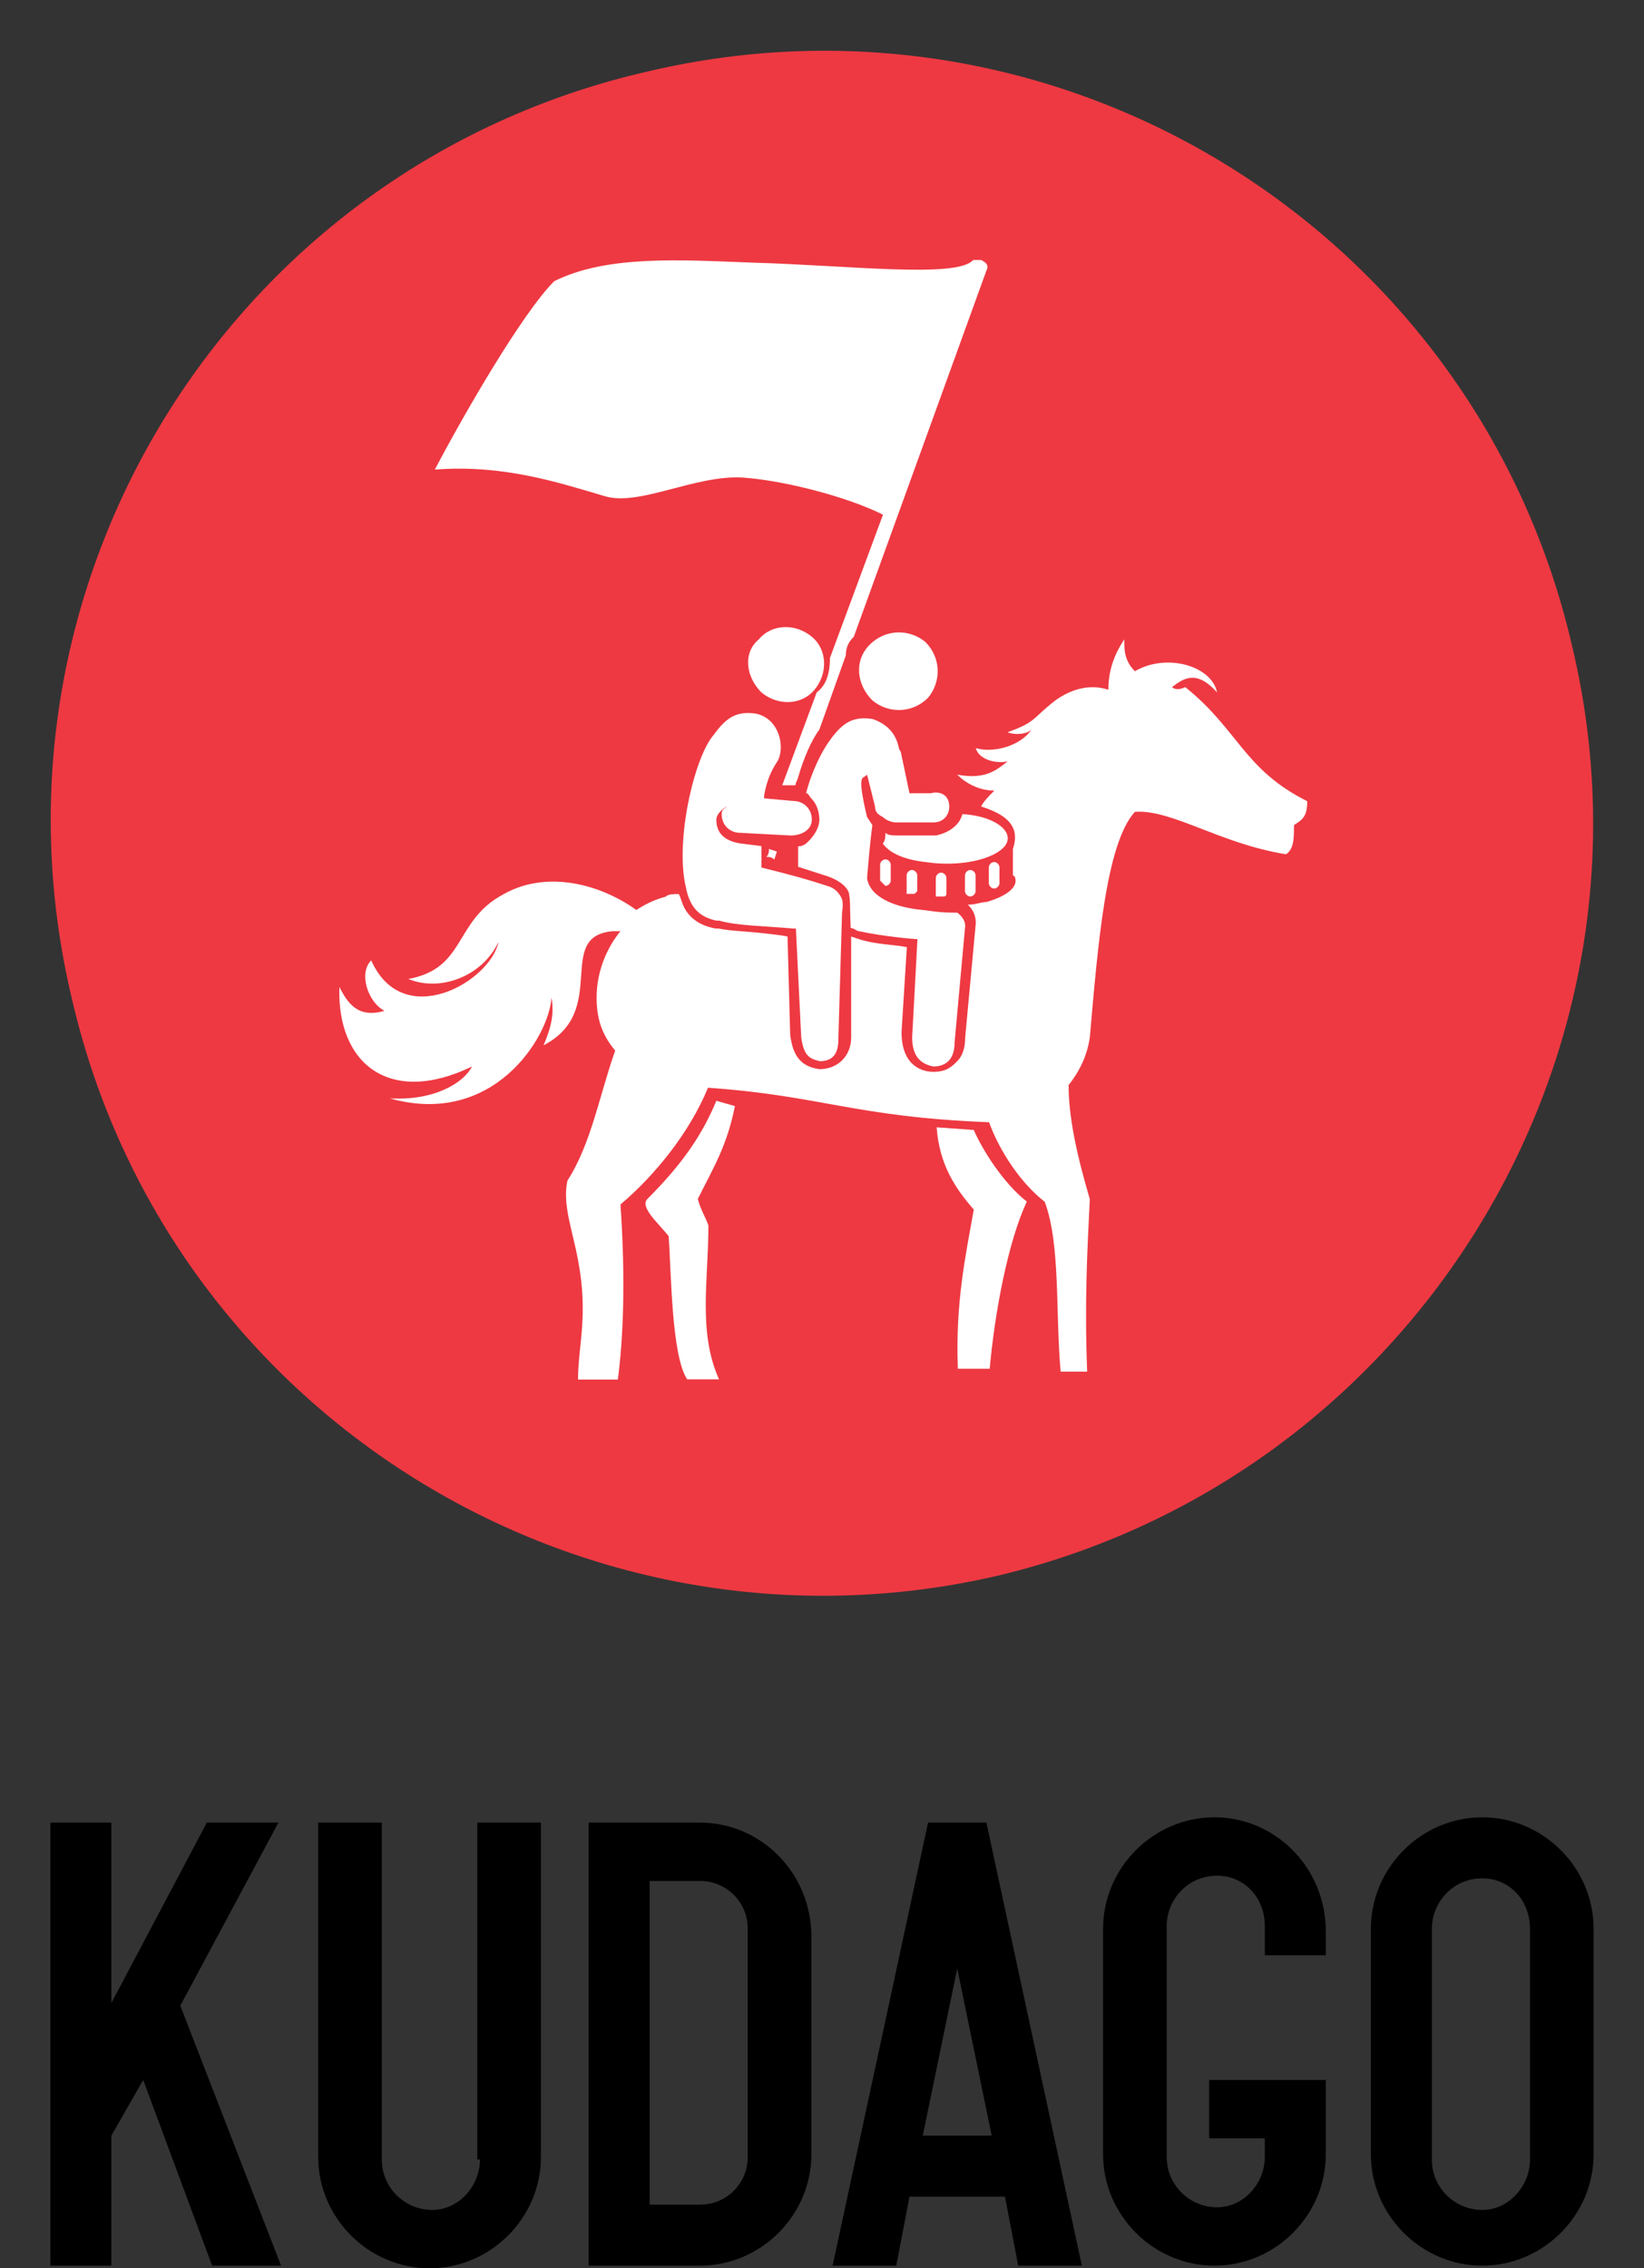 <?xml version="1.0" encoding="UTF-8"?> <svg xmlns="http://www.w3.org/2000/svg" width="574" height="792" viewBox="0 0 574 792" fill="none"><rect x="0" y="0" width="574" height="792" fill="#333333" stroke="none"/><path d="M97.21 636.379H72.213L38.884 699.368V636.379H17.59V791.074H38.884V745.684L49.994 726.232L74.064 791.074H98.135L62.955 700.295L97.21 636.379Z" fill="black"></path><path d="M167.571 754.021C167.571 763.284 160.164 771.621 150.906 771.621C141.648 771.621 133.316 764.211 133.316 754.021V636.379H111.097V753.095C111.097 774.4 128.687 792 149.981 792C171.274 792 188.864 774.4 188.864 753.095V636.379H166.645V754.021H167.571Z" fill="black"></path><path d="M244.413 636.379H205.529V791.074H244.413C265.707 791.074 283.297 773.474 283.297 752.168V676.211C283.297 653.979 265.707 636.379 244.413 636.379ZM261.078 753.095C261.078 762.358 253.671 769.768 244.413 769.768H226.823V656.758H244.413C253.671 656.758 261.078 664.168 261.078 673.432V753.095Z" fill="black"></path><path d="M344.4 636.379H324.032L290.703 791.074H312.922L317.552 766.989H350.881L355.51 791.074H377.729L344.4 636.379ZM346.252 745.684H322.181L334.216 687.326L346.252 745.684Z" fill="black"></path><path d="M424.019 634.527C402.726 634.527 385.135 652.127 385.135 673.433V752.169C385.135 773.475 402.726 791.075 424.019 791.075C445.313 791.075 462.903 773.475 462.903 752.169V726.233H422.168V746.612H441.609V753.096C441.609 762.359 434.203 770.696 424.945 770.696C415.687 770.696 407.355 763.285 407.355 753.096V672.506C407.355 663.243 414.761 654.906 424.945 654.906C434.203 654.906 441.609 662.317 441.609 672.506V682.696H462.903V674.359C462.903 652.127 445.313 634.527 424.019 634.527Z" fill="black"></path><path d="M517.526 634.527C496.232 634.527 478.642 652.127 478.642 673.433V752.169C478.642 773.475 496.232 791.075 517.526 791.075C538.82 791.075 556.41 773.475 556.41 752.169V673.433C556.41 652.127 538.82 634.527 517.526 634.527ZM499.936 673.433C499.936 664.169 507.342 655.833 517.526 655.833C526.784 655.833 534.19 663.243 534.19 673.433V754.022C534.19 763.285 526.784 771.622 517.526 771.622C508.268 771.622 499.936 764.212 499.936 754.022V673.433Z" fill="black"></path><path fill-rule="evenodd" clip-rule="evenodd" d="M225.897 25.012C370.322 -9.262 515.674 80.591 549.003 226.022C583.258 370.528 492.529 515.959 348.103 550.233C203.677 583.58 58.326 493.728 24.997 348.296C-9.258 203.791 80.545 58.359 225.897 25.012Z" fill="#EE3942"></path><path fill-rule="evenodd" clip-rule="evenodd" d="M304.59 244.549C310.145 249.181 318.477 249.181 324.032 243.623C328.661 238.065 328.661 229.728 323.106 224.17C317.551 219.539 309.219 219.539 303.664 225.097C298.109 230.655 299.035 238.992 304.59 244.549Z" fill="white"></path><path fill-rule="evenodd" clip-rule="evenodd" d="M250.116 384.352C245.487 395.467 239.006 405.657 226.045 418.625C223.268 421.404 229.748 426.962 233.452 431.594C234.377 443.636 234.377 473.278 239.932 481.615H251.042C243.635 464.941 247.339 447.341 247.339 427.888C246.413 425.109 244.561 422.331 243.635 418.625C249.19 407.509 253.819 400.099 256.597 386.204L250.116 384.352Z" fill="white"></path><path fill-rule="evenodd" clip-rule="evenodd" d="M339.993 394.54L327.032 393.613C327.958 406.582 333.512 414.919 339.993 422.329C337.216 438.076 333.512 454.75 334.438 477.908H345.548C347.399 457.529 352.029 433.445 358.509 419.55C350.177 413.066 342.77 401.024 339.993 394.54Z" fill="white"></path><path d="M330.439 312.098V306.54C330.439 305.614 329.513 304.688 328.587 304.688C327.661 304.688 326.735 305.614 326.735 306.54V312.098V313.024C327.661 313.024 328.587 313.024 329.513 313.024C330.439 313.024 330.439 312.098 330.439 312.098Z" fill="white"></path><path d="M310.997 307.465V301.907C310.997 300.981 310.071 300.055 309.145 300.055C308.219 300.055 307.293 300.981 307.293 301.907V307.465C308.219 308.392 308.219 308.392 309.145 309.318C310.071 309.318 310.997 308.392 310.997 307.465Z" fill="white"></path><path fill-rule="evenodd" clip-rule="evenodd" d="M336.919 284.309C335.993 284.309 335.993 284.309 335.993 284.309C335.068 288.014 331.364 290.793 326.735 291.719H313.774C311.922 291.719 310.071 291.719 309.145 290.793C309.145 291.719 309.145 293.572 308.219 294.498C310.071 297.277 314.7 300.056 323.032 300.982C335.068 302.835 347.103 300.056 350.806 295.424C354.51 290.793 348.029 285.235 336.919 284.309Z" fill="white"></path><path fill-rule="evenodd" clip-rule="evenodd" d="M267.558 299.201C268.483 299.201 269.409 299.201 270.335 300.127L271.261 297.348L268.483 296.422C268.483 297.348 268.483 298.274 267.558 299.201Z" fill="white"></path><path fill-rule="evenodd" clip-rule="evenodd" d="M211.084 173.223C223.119 176.929 242.561 165.813 259.226 166.739C273.113 167.665 295.332 173.223 308.293 179.708L289.777 229.729C289.777 234.36 288.851 238.992 285.148 241.771L273.113 274.192H275.89C276.816 274.192 276.816 274.192 277.742 274.192C277.742 273.265 278.214 273.002 278.668 271.413C280.519 264.929 283.297 258.444 286.074 254.739L295.332 228.802C295.332 226.023 296.258 224.171 298.109 222.318L344.4 94.487C345.326 92.634 344.4 91.708 342.548 90.781C341.622 90.781 340.697 90.781 339.771 90.781C334.216 97.266 296.258 92.634 262.929 91.708C237.932 90.781 212.009 88.929 193.493 98.192C182.384 109.308 162.016 144.508 151.832 163.96C175.903 162.108 195.345 168.592 211.084 173.223Z" fill="white"></path><path fill-rule="evenodd" clip-rule="evenodd" d="M456.422 279.751C434.203 268.636 432.351 254.741 413.835 239.92C411.984 240.846 410.132 240.846 409.206 239.92C412.909 237.141 417.538 233.436 424.945 241.772C423.093 232.509 407.355 227.878 396.245 234.362C392.542 230.657 392.542 226.951 392.542 223.246C388.838 228.804 386.987 234.362 386.987 240.846C381.432 238.993 374.951 239.92 368.471 244.551C360.138 251.036 361.99 251.962 351.806 255.667C353.658 256.593 358.287 256.593 360.138 254.741C356.435 260.299 347.177 263.078 340.696 261.225C341.622 264.93 347.177 266.783 351.806 265.857C348.103 268.636 344.4 272.341 334.216 270.488C336.993 273.267 341.622 276.046 347.177 276.046C345.325 277.899 343.474 279.751 342.548 281.604C354.584 285.309 355.509 290.867 353.658 296.425V305.688C353.658 305.688 354.584 305.688 354.584 307.541C354.584 310.32 350.88 313.099 344.4 314.951C342.548 314.951 340.696 315.878 337.919 315.878C339.771 317.73 340.696 319.583 340.696 322.362L336.993 362.193C336.993 365.899 336.067 368.678 334.216 370.53C332.364 372.383 330.513 374.236 325.884 374.236C322.18 374.236 314.774 372.383 314.774 360.341L316.626 330.699C311.996 329.772 305.516 329.772 299.961 327.92C298.5 327.433 299.961 327.92 297.184 326.993V362.193C297.184 368.678 292.555 373.309 286.074 373.309C279.593 372.383 276.816 368.678 275.89 361.267L274.964 326.993C272.5 326.504 273 326.632 268.484 326.067C261.077 325.141 255.522 325.141 250.893 324.215C250.893 324.215 250.893 324.215 249.967 324.215C244.413 323.288 240.709 320.509 238.858 316.804C237.932 314.951 237.932 314.025 237.006 312.172C235.155 312.172 233.303 312.172 232.377 313.099C228.674 314.025 224.971 315.878 222.193 317.73C209.232 308.467 190.716 303.836 175.903 312.172C158.313 321.436 162.942 338.109 142.574 341.815C153.684 346.446 168.496 340.888 174.051 328.846C171.274 342.741 140.722 360.341 129.613 335.33C124.984 339.962 128.687 350.151 134.242 352.93C124.984 355.709 121.28 350.151 118.503 344.593C117.577 371.457 136.093 386.278 164.793 372.383C162.016 377.941 151.832 384.425 136.093 383.499C172.2 393.688 191.642 362.193 192.567 348.299C193.493 353.857 192.567 358.488 189.79 364.972C212.935 352.93 193.493 326.993 213.861 325.141C214.787 325.141 215.713 325.141 216.638 325.141C212.009 330.699 208.306 339.036 208.306 348.299C208.306 355.709 210.158 361.267 214.787 366.825C209.232 382.572 206.455 399.246 198.122 412.214C196.271 420.551 199.974 429.814 201.825 440.004C205.529 459.457 201.825 469.646 201.825 481.688H215.713C217.564 467.793 218.49 447.415 216.638 420.551C228.674 410.362 240.709 395.541 247.19 379.793C287 382.572 298.109 389.983 345.325 391.836C349.029 402.025 356.435 413.141 364.767 419.625C370.322 434.446 368.471 458.53 370.322 478.909H379.58C378.655 454.825 379.58 437.225 380.506 418.699C375.877 402.951 373.1 389.983 373.1 378.867C376.803 374.236 379.58 368.678 380.506 362.193C383.284 330.699 386.061 294.572 396.245 283.457C409.206 282.53 425.871 294.572 449.016 298.278C451.793 296.425 451.793 292.72 451.793 288.088C454.571 286.236 456.422 285.309 456.422 279.751Z" fill="white"></path><path fill-rule="evenodd" clip-rule="evenodd" d="M334.216 318.653C330.513 318.653 328.661 318.653 322.18 317.727C311.996 316.801 303.664 313.095 302.738 306.611C302.738 306.611 303.664 294.569 304.59 288.085L302.738 285.306C302.738 285.306 299.961 274.19 300.887 272.337C300.887 271.411 301.813 271.411 302.738 270.485L305.516 281.601C305.516 283.453 306.442 284.38 308.293 285.306C309.219 286.232 311.071 287.159 312.922 287.159H325.884C329.587 287.159 331.438 284.38 331.438 281.601C331.438 277.895 328.661 276.043 324.958 276.969H317.551L314.5 262.501C314 261.501 314 262.001 313.848 261.222C312.944 256.586 310.145 252.885 304.59 251.032C298.109 250.106 294.406 251.959 289.777 258.443C287 262.148 283.297 269.559 281.445 276.969C282.371 276.969 282.371 277.895 283.297 278.822C285.148 280.674 286.074 283.453 286.074 286.232C286.074 289.011 284.222 291.79 282.371 293.643C281.445 294.569 280.519 295.495 278.667 295.495C278.667 296.422 278.667 296.422 278.667 297.348C278.667 299.201 278.667 300.804 278.667 302.657C281.445 303.583 284.723 304.574 287.5 305.501C293.981 307.353 296.5 310.648 296.5 312.501C296.758 313.766 296.812 315.874 296.812 317.727L297 324.001C298.742 324.29 299.035 325.137 299.961 325.137C308.293 326.99 319.403 327.916 320.329 327.916L318.477 362.19C318.477 368.674 321.255 371.453 325.884 372.38C330.513 372.38 333.29 369.601 333.29 364.043L336.993 323.285C336.993 320.506 334.216 318.653 334.216 318.653Z" fill="white"></path><path fill-rule="evenodd" clip-rule="evenodd" d="M294 314.002C294 314.002 292.703 310.318 289 309.391C280.667 306.612 273.261 304.76 265.854 302.907C265.854 301.054 265.854 298.202 265.854 295.423L258.448 294.496C252.893 293.57 250.116 290.865 250.116 286.233C250.116 284.381 251.967 282.528 253.819 281.602C252.893 282.528 251.967 282.454 251.967 284.307C251.967 288.012 254.745 290.791 258.448 290.791L276.038 291.718C279.742 291.718 283.445 289.865 283.445 286.16C283.445 282.454 280.667 279.675 276.964 279.675L266.78 278.749V277.823C267.706 272.265 269.558 268.633 271.409 265.854C274.187 261.223 272.335 251.033 264.003 249.181C257.522 248.254 253.819 250.107 249.19 256.591C242.709 264.002 236.229 290.865 239.006 307.539C239.932 312.17 240.858 319.581 250.116 321.433H251.042C257.522 323.286 266.78 323.286 276.964 324.212H277.89L279.742 362.191C280.667 368.675 282.519 369.602 286.222 370.528C290.851 370.528 292.703 367.749 292.703 363.118L294 318.502C294.554 315.502 294 314.002 294 314.002Z" fill="white"></path><path fill-rule="evenodd" clip-rule="evenodd" d="M265.855 241.772C271.409 246.403 279.742 246.403 284.371 240.845C289 235.287 289 226.951 283.445 222.319C277.89 217.687 269.558 217.687 264.929 223.245C259.374 227.877 260.3 236.214 265.855 241.772Z" fill="white"></path><path d="M340.622 305.614C340.622 304.688 339.696 303.762 338.771 303.762C337.845 303.762 336.919 304.688 336.919 305.614V311.172C336.919 312.099 337.845 313.025 338.771 313.025C339.696 313.025 340.622 312.099 340.622 311.172V305.614Z" fill="white"></path><path d="M348.955 302.833C348.955 301.907 348.029 300.98 347.103 300.98C346.177 300.98 345.251 301.907 345.251 302.833V308.391C345.251 309.317 346.177 310.244 347.103 310.244C348.029 310.244 348.955 309.317 348.955 308.391V302.833Z" fill="white"></path><path d="M318.403 303.762C317.477 303.762 316.551 304.688 316.551 305.614V311.172V312.099C317.477 312.099 318.403 312.099 319.329 312.099L320.255 311.172V305.614C320.255 304.688 319.329 303.762 318.403 303.762Z" fill="white"></path></svg> 